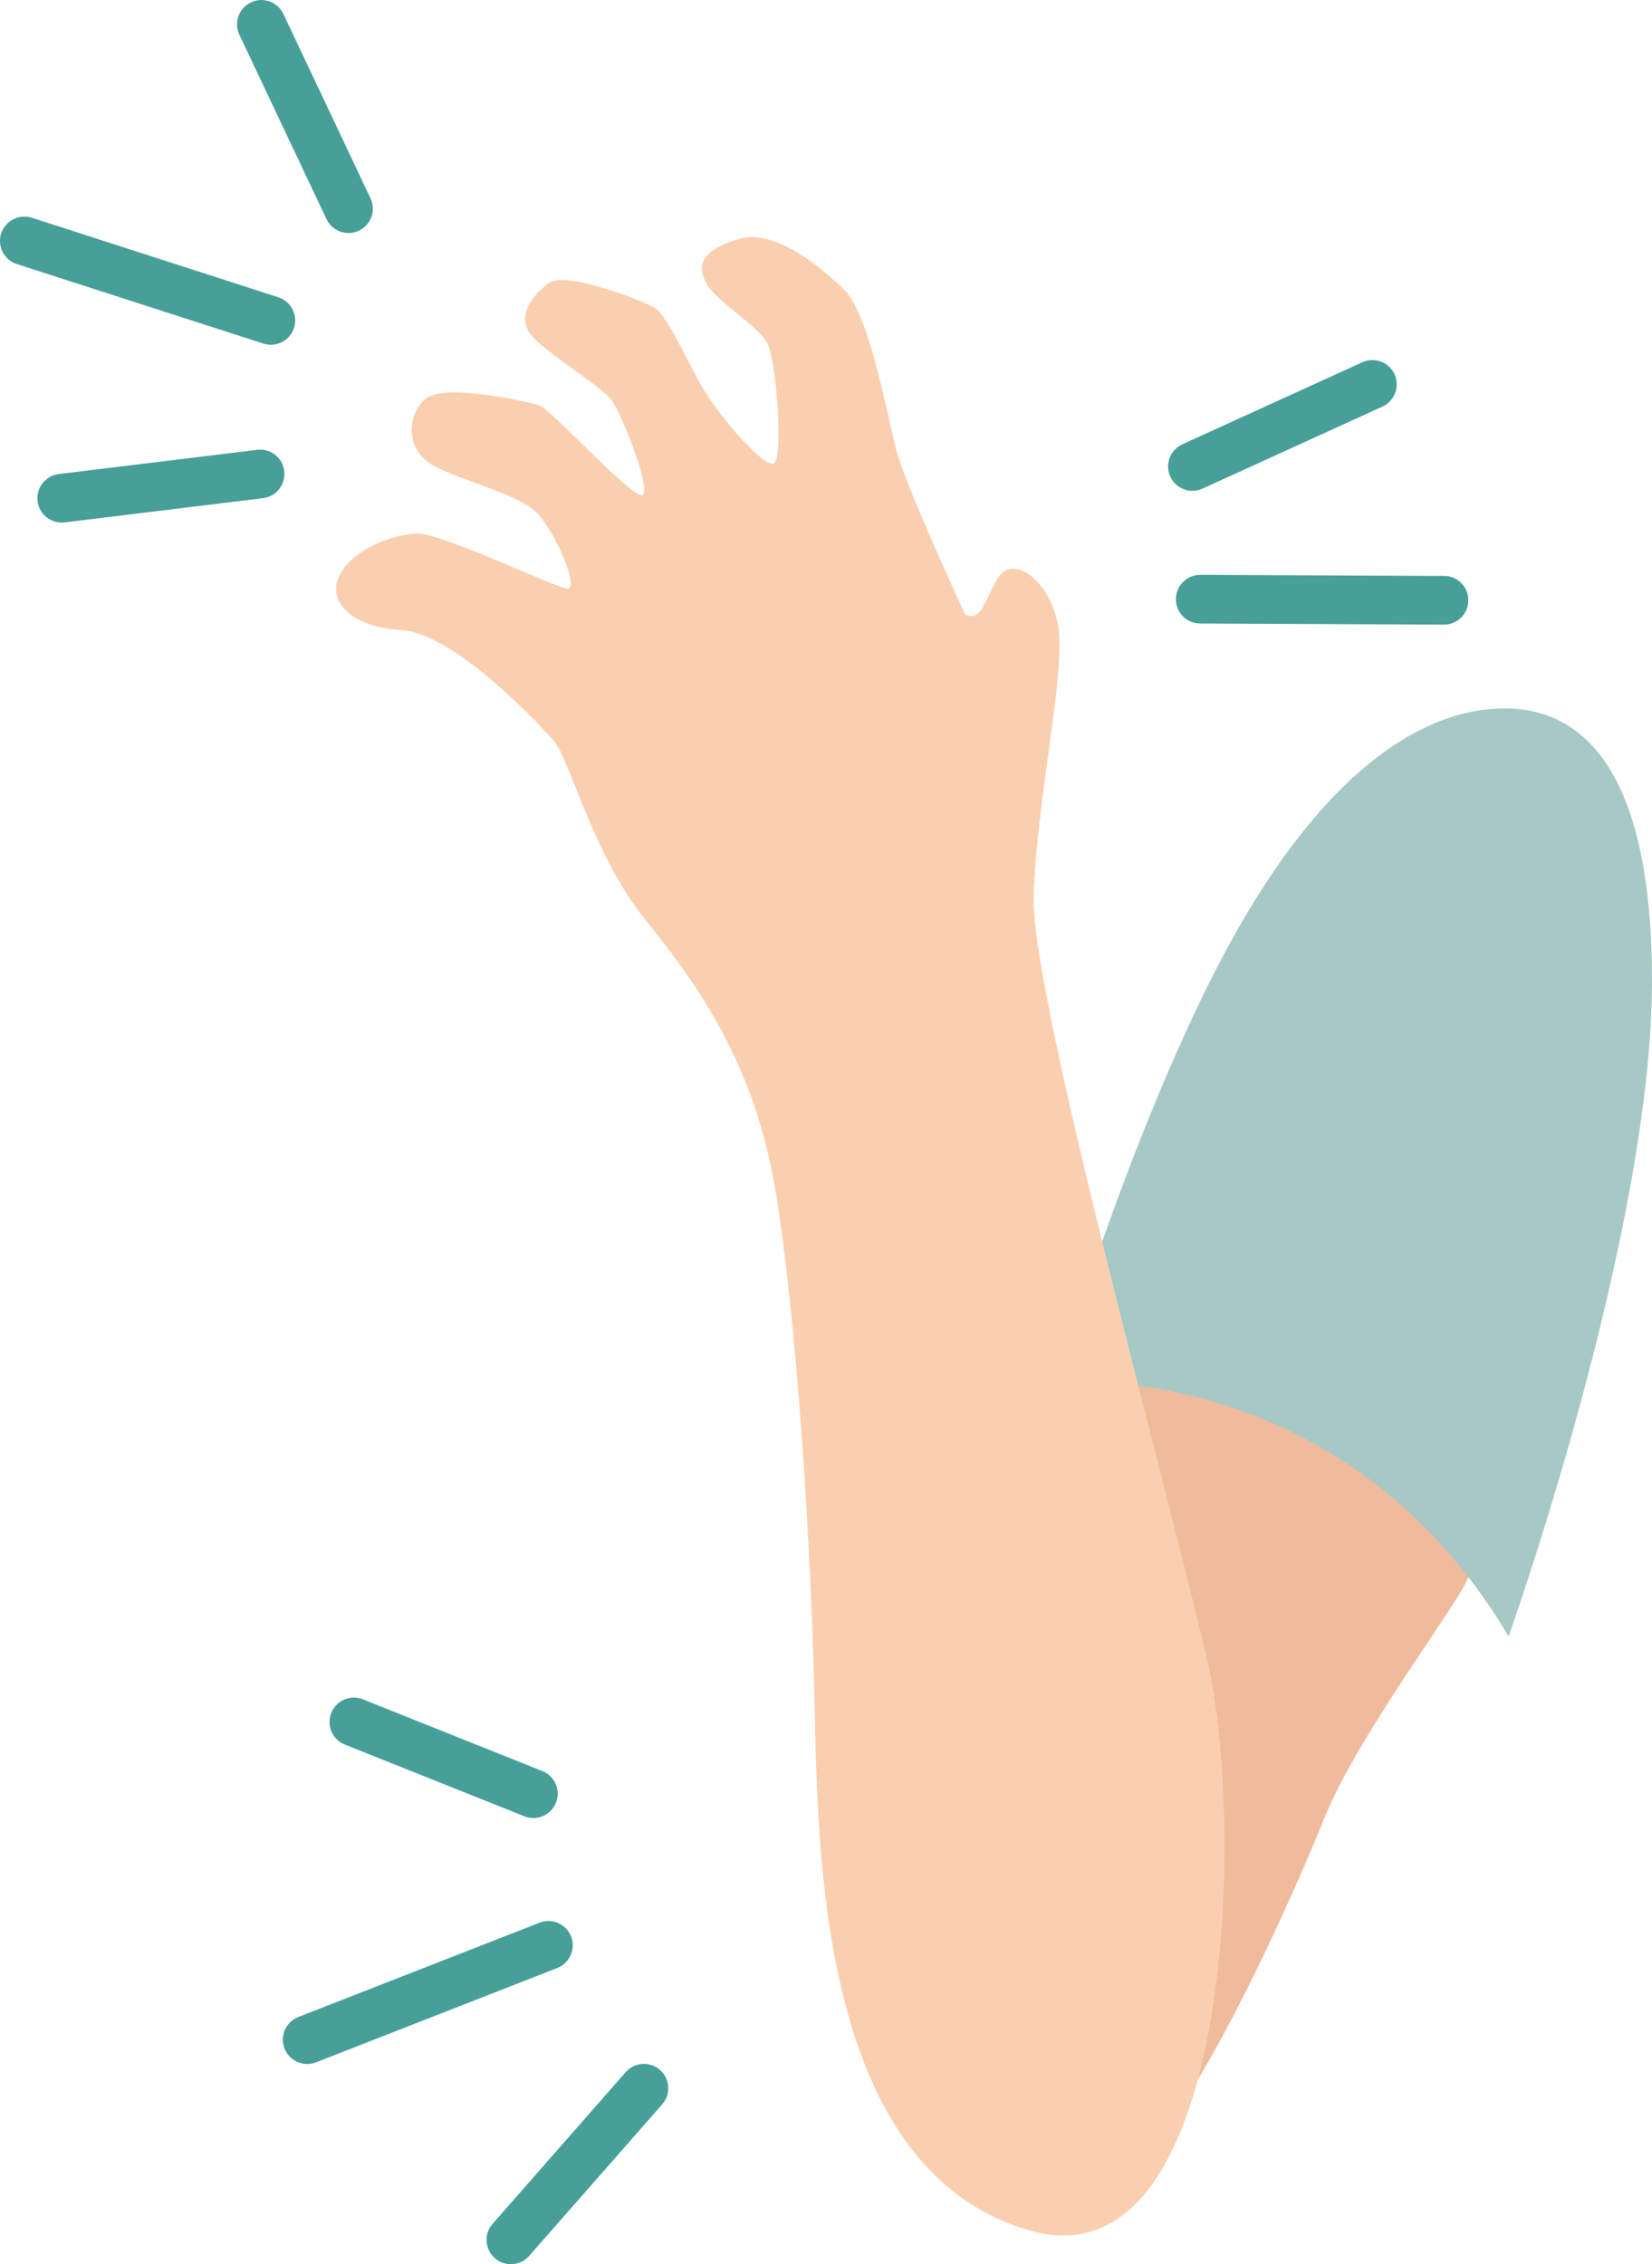 <?xml version="1.0" encoding="utf-8"?>
<!-- Generator: Adobe Illustrator 15.1.0, SVG Export Plug-In . SVG Version: 6.00 Build 0)  -->
<!DOCTYPE svg PUBLIC "-//W3C//DTD SVG 1.1//EN" "http://www.w3.org/Graphics/SVG/1.1/DTD/svg11.dtd">
<svg version="1.1" id="レイヤー_1" xmlns="http://www.w3.org/2000/svg" xmlns:xlink="http://www.w3.org/1999/xlink" x="0px"
	 y="0px" width="58.211px" height="79.779px" viewBox="0 0 58.211 79.779" enable-background="new 0 0 58.211 79.779"
	 xml:space="preserve">
<path fill="#F0BA9D" d="M51.751,55.468c0.151,0.359-3.826,5.486-5.052,8.518c-1.228,3.033-4.745,10.95-6.905,12.274l-5.583-5.272
	l4.439-23.243C38.649,47.744,49.802,50.85,51.751,55.468"/>
<g>
	<defs>
		<rect id="SVGID_1_" x="37.206" y="24.961" width="21.006" height="32.698"/>
	</defs>
	<clipPath id="SVGID_2_">
		<use xlink:href="#SVGID_1_"  overflow="visible"/>
	</clipPath>
	<path clip-path="url(#SVGID_2_)" fill="#A6C9C6" d="M53.159,57.659c0,0,5.075-14.22,5.052-23.171
		c-0.017-7.152-2.31-9.527-5.197-9.527c-2.887,0-6.569,2.242-10.105,9.078c-3.211,6.202-5.703,14.67-5.703,14.67
		S47.24,47.699,53.159,57.659"/>
</g>
<path fill="#47A098" d="M2.119,18.41c-0.403-0.026-0.745-0.335-0.796-0.751c-0.058-0.471,0.277-0.898,0.747-0.956L9.06,15.85
	c0.471-0.061,0.898,0.276,0.955,0.747c0.059,0.47-0.276,0.896-0.747,0.956l-6.99,0.854C2.225,18.412,2.171,18.414,2.119,18.41"/>
<path fill="#47A098" d="M9.489,12.146c-0.069-0.005-0.14-0.017-0.209-0.04L0.594,9.305C0.143,9.159-0.103,8.677,0.041,8.226
	c0.146-0.45,0.629-0.698,1.08-0.553l8.686,2.801c0.45,0.146,0.698,0.628,0.553,1.08C10.236,11.935,9.871,12.17,9.489,12.146"/>
<path fill="#47A098" d="M12.227,8.209c-0.301-0.019-0.583-0.196-0.722-0.488l-3.07-6.496c-0.203-0.428-0.02-0.939,0.409-1.141
	C9.271-0.12,9.783,0.063,9.985,0.491l3.07,6.497c0.203,0.427,0.02,0.938-0.409,1.141C12.511,8.193,12.367,8.219,12.227,8.209"/>
<path fill="#47A098" d="M22.188,72.884c0.317-0.229,0.762-0.219,1.067,0.05c0.356,0.313,0.393,0.854,0.08,1.211l-4.689,5.342
	c-0.312,0.357-0.854,0.392-1.21,0.08c-0.356-0.313-0.391-0.854-0.078-1.21l4.688-5.343C22.089,72.964,22.137,72.922,22.188,72.884"
	/>
<path fill="#47A098" d="M10.322,71.173c0.058-0.042,0.122-0.076,0.191-0.104l8.499-3.323c0.441-0.173,0.938,0.046,1.111,0.485
	c0.172,0.441-0.047,0.939-0.487,1.112l-8.498,3.323c-0.441,0.172-0.938-0.045-1.112-0.485C9.88,71.808,10.013,71.397,10.322,71.173"
	/>
<path fill="#47A098" d="M11.965,59.979c0.23-0.167,0.538-0.216,0.822-0.103l6.326,2.529c0.439,0.175,0.654,0.675,0.477,1.114
	c-0.175,0.439-0.673,0.653-1.114,0.478L12.15,61.47c-0.439-0.175-0.653-0.673-0.477-1.114
	C11.734,60.199,11.837,60.071,11.965,59.979"/>
<path fill="#47A098" d="M41.963,17.293c-0.306-0.021-0.591-0.203-0.727-0.501c-0.196-0.431-0.006-0.94,0.424-1.136l6.343-2.892
	c0.432-0.195,0.94-0.006,1.137,0.424c0.195,0.431,0.005,0.94-0.425,1.137l-6.343,2.892C42.239,17.277,42.1,17.302,41.963,17.293"/>
<path fill="#47A098" d="M42.238,21.968c-0.45-0.027-0.805-0.401-0.803-0.858c0.002-0.475,0.388-0.856,0.862-0.854l8.589,0.038
	c0.473-0.007,0.856,0.388,0.854,0.861c-0.002,0.474-0.387,0.855-0.86,0.854l-8.59-0.039C42.271,21.971,42.255,21.969,42.238,21.968"
	/>
<path fill="#FACFAF" d="M33.999,21.628c0,0-2.125-4.559-2.444-5.867c-0.32-1.307-0.949-4.705-1.802-5.545
	c-0.851-0.838-2.458-2.146-3.686-1.803c-1.229,0.346-1.564,0.867-1.186,1.555c0.379,0.688,1.836,1.505,2.158,2.129
	c0.323,0.622,0.583,4.141,0.214,4.238c-0.368,0.097-1.775-1.501-2.431-2.569c-0.657-1.067-1.279-2.675-1.806-2.95
	c-0.525-0.275-3.115-1.283-3.687-0.838c-0.571,0.447-1.286,1.247-0.431,2.024c0.856,0.779,2.37,1.659,2.7,2.164
	c0.329,0.502,1.319,2.979,1.06,3.265c-0.259,0.285-3.247-3.028-3.662-3.153c-0.415-0.122-3.27-0.772-3.967-0.251
	c-0.696,0.523-0.781,1.846,0.271,2.394c1.051,0.551,2.896,0.969,3.58,1.616c0.683,0.646,1.573,2.774,1.095,2.704
	c-0.478-0.071-4.402-1.949-5.248-1.941c-0.844,0.007-2.266,0.541-2.746,1.436c-0.479,0.895,0.306,1.85,2.169,1.967
	s4.801,3.262,5.365,3.9c0.562,0.639,1.375,4.009,3.221,6.299c1.846,2.289,3.842,5.07,4.585,9.523
	c0.744,4.452,1.262,12.468,1.383,18.17c0.121,5.7,0.292,16.331,7.518,18.479c7.226,2.147,7.66-14.238,6.336-19.994
	c-1.325-5.756-6.235-23.507-6.136-26.971c0.099-3.463,1.177-8.101,0.853-9.629c-0.326-1.531-1.426-2.264-1.937-1.814
	C34.827,20.615,34.655,22.072,33.999,21.628"/>
</svg>
